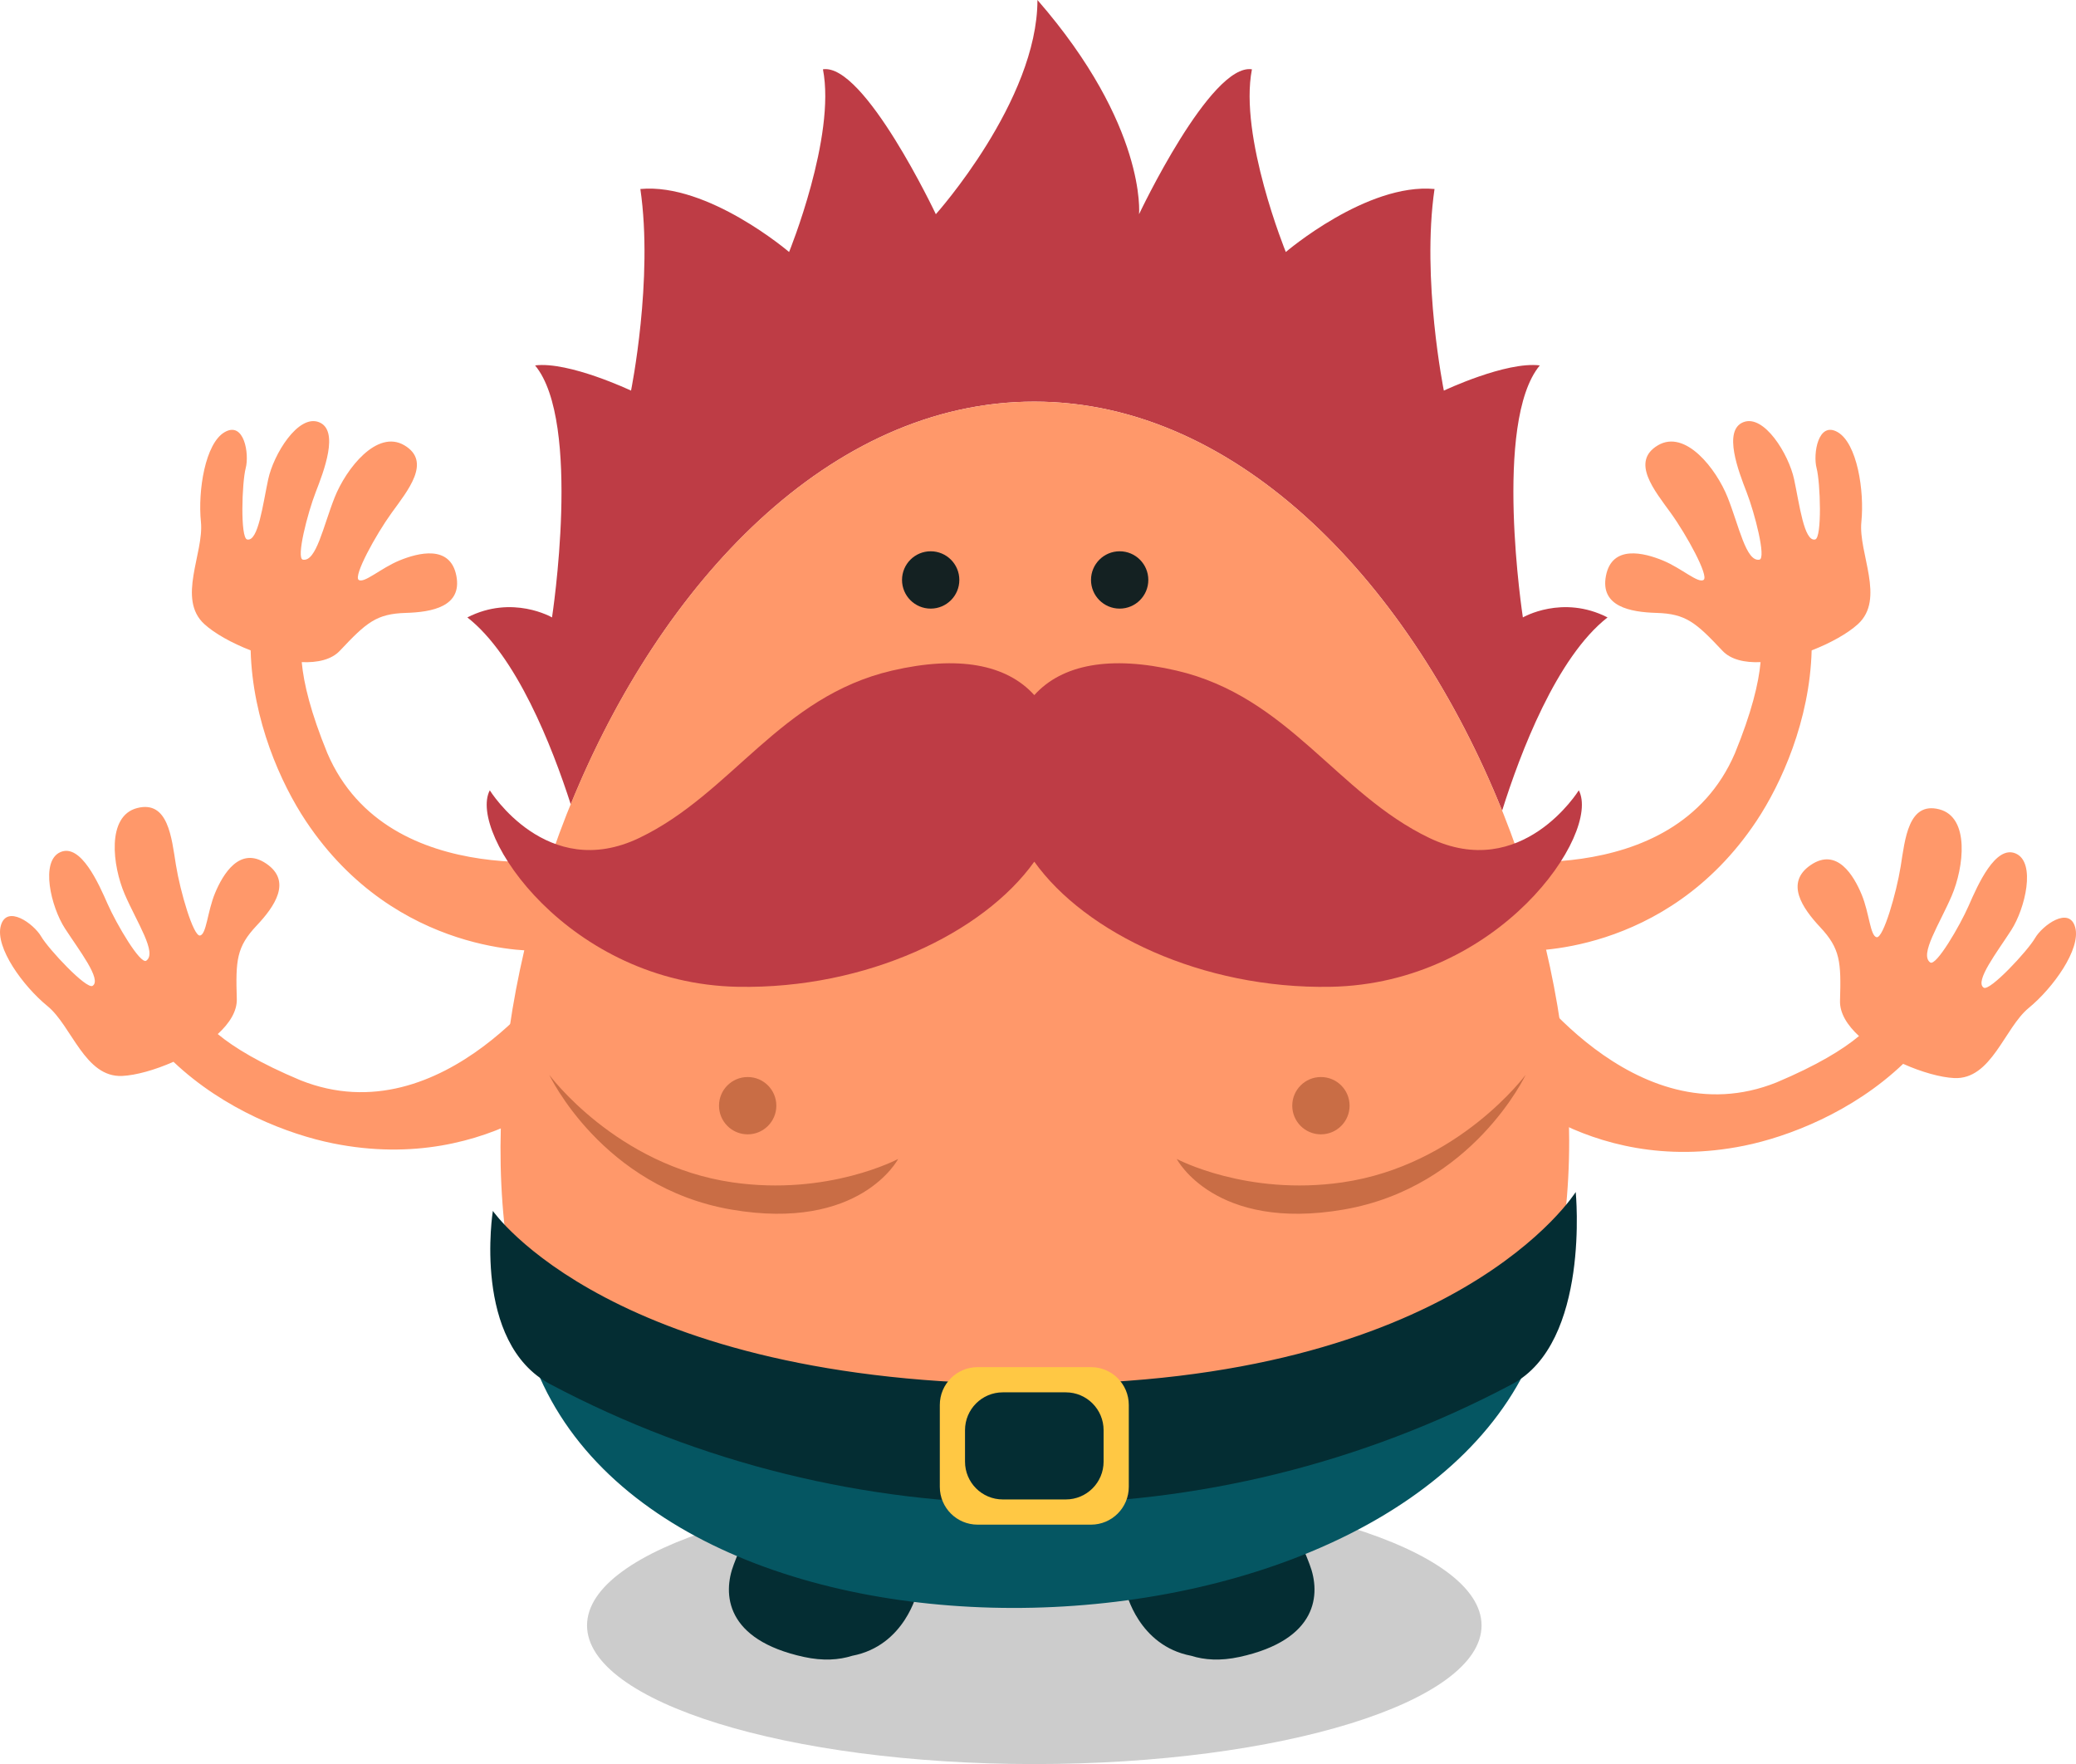 <?xml version="1.0" encoding="UTF-8" standalone="no"?>
<!-- Created with Inkscape (http://www.inkscape.org/) -->

<svg
  xmlns:dc="http://purl.org/dc/elements/1.1/"
  xmlns:cc="http://creativecommons.org/ns#"
  xmlns:rdf="http://www.w3.org/1999/02/22-rdf-syntax-ns#"
  xmlns="http://www.w3.org/2000/svg"
  version="1.1"
  width="162.183"
  height="137.795"
  id="svg2"
  xml:space="preserve"><defs
     id="defs6"><clipPath
       id="clipPath16"><path
         d="m 0,2204.724 787.402,0 L 787.402,0 0,0 0,2204.724 z"
         id="path18" /></clipPath><clipPath
       id="clipPath24"><path
         d="M 3.05176e-5,2204.72 787.402,2204.72 787.402,0 3.05176e-5,0 l 0,2204.72 z"
         id="path26" /></clipPath><clipPath
       id="clipPath38"><path
         d="m 0,2204.724 787.402,0 L 787.402,0 0,0 0,2204.724 z"
         id="path40" /></clipPath><clipPath
       id="clipPath46"><path
         d="m 366.535,64.567 55.906,0 0,-17.323 -55.906,0 0,17.323 z"
         id="path48" /></clipPath><clipPath
       id="clipPath110"><path
         d="m 0,2204.724 787.402,0 L 787.402,0 0,0 0,2204.724 z"
         id="path112" /></clipPath><clipPath
       id="clipPath118"><path
         d="m 522.047,210.237 55.905,0 0,-17.323 -55.905,0 0,17.323 z"
         id="path120" /></clipPath><clipPath
       id="clipPath178"><path
         d="m 0,2204.724 787.402,0 L 787.402,0 0,0 0,2204.724 z"
         id="path180" /></clipPath><clipPath
       id="clipPath186"><path
         d="m 366.142,210.237 55.905,0 0,-17.323 -55.905,0 0,17.323 z"
         id="path188" /></clipPath><clipPath
       id="clipPath246"><path
         d="m 0,2204.724 787.402,0 L 787.402,0 0,0 0,2204.724 z"
         id="path248" /></clipPath><clipPath
       id="clipPath254"><path
         d="m 208.59,210.359 55.906,0 0,-17.323 -55.906,0 0,17.323 z"
         id="path256" /></clipPath><clipPath
       id="clipPath318"><path
         d="m 0,2204.724 787.402,0 L 787.402,0 0,0 0,2204.724 z"
         id="path320" /></clipPath><clipPath
       id="clipPath326"><path
         d="m 516.535,359.843 67.323,0 0,-20.866 -67.323,0 0,20.866 z"
         id="path328" /></clipPath><clipPath
       id="clipPath386"><path
         d="m 0,2204.724 787.402,0 L 787.402,0 0,0 0,2204.724 z"
         id="path388" /></clipPath><clipPath
       id="clipPath394"><path
         d="m 364.567,367.717 55.905,0 0,-17.323 -55.905,0 0,17.323 z"
         id="path396" /></clipPath><clipPath
       id="clipPath450"><path
         d="m 0,2204.724 787.402,0 L 787.402,0 0,0 0,2204.724 z"
         id="path452" /></clipPath><clipPath
       id="clipPath458"><path
         d="m 208.267,360.63 55.906,0 0,-17.323 -55.906,0 0,17.323 z"
         id="path460" /></clipPath><clipPath
       id="clipPath510"><path
         d="m 0,2204.724 787.402,0 L 787.402,0 0,0 0,2204.724 z"
         id="path512" /></clipPath><clipPath
       id="clipPath518"><path
         d="m 521.26,520.473 55.905,0 0,-17.323 -55.905,0 0,17.323 z"
         id="path520" /></clipPath><clipPath
       id="clipPath574"><path
         d="m 0,2204.724 787.402,0 L 787.402,0 0,0 0,2204.724 z"
         id="path576" /></clipPath><clipPath
       id="clipPath582"><path
         d="m 366.142,510.237 55.905,0 0,-17.323 -55.905,0 0,17.323 z"
         id="path584" /></clipPath><clipPath
       id="clipPath638"><path
         d="m 0,2204.724 787.402,0 L 787.402,0 0,0 0,2204.724 z"
         id="path640" /></clipPath><clipPath
       id="clipPath646"><path
         d="m 207.874,522.048 55.905,0 0,-17.323 -55.905,0 0,17.323 z"
         id="path648" /></clipPath><clipPath
       id="clipPath694"><path
         d="m 0,2204.724 787.402,0 L 787.402,0 0,0 0,2204.724 z"
         id="path696" /></clipPath><clipPath
       id="clipPath702"><path
         d="m 523.622,677.56 55.905,0 0,-17.323 -55.905,0 0,17.323 z"
         id="path704" /></clipPath><clipPath
       id="clipPath754"><path
         d="m 0,2204.724 787.402,0 L 787.402,0 0,0 0,2204.724 z"
         id="path756" /></clipPath><clipPath
       id="clipPath762"><path
         d="m 364.566,682.678 55.906,0 0,-17.323 -55.906,0 0,17.323 z"
         id="path764" /></clipPath><clipPath
       id="clipPath814"><path
         d="m 0,2204.724 787.402,0 L 787.402,0 0,0 0,2204.724 z"
         id="path816" /></clipPath><clipPath
       id="clipPath822"><path
         d="m 181.89,704.725 109.449,0 0,-39.764 -109.449,0 0,39.764 z"
         id="path824" /></clipPath><clipPath
       id="clipPath862"><path
         d="m 0,2204.724 787.402,0 L 787.402,0 0,0 0,2204.724 z"
         id="path864" /></clipPath><clipPath
       id="clipPath870"><path
         d="m 522.047,837.796 55.905,0 0,-17.323 -55.905,0 0,17.323 z"
         id="path872" /></clipPath><clipPath
       id="clipPath930"><path
         d="m 0,2204.724 787.402,0 L 787.402,0 0,0 0,2204.724 z"
         id="path932" /></clipPath><clipPath
       id="clipPath938"><path
         d="m 363.779,833.072 55.906,0 0,-17.323 -55.906,0 0,17.323 z"
         id="path940" /></clipPath><clipPath
       id="clipPath982"><path
         d="m 0,2204.724 787.402,0 L 787.402,0 0,0 0,2204.724 z"
         id="path984" /></clipPath><clipPath
       id="clipPath994"><path
         d="m 221.259,837.796 55.906,0 0,-17.323 -55.906,0 0,17.323 z"
         id="path996" /></clipPath><clipPath
       id="clipPath1038"><path
         d="m 0,2204.724 787.402,0 L 787.402,0 0,0 0,2204.724 z"
         id="path1040" /></clipPath><clipPath
       id="clipPath1046"><path
         d="m 522.047,991.339 55.905,0 0,-17.323 -55.905,0 0,17.323 z"
         id="path1048" /></clipPath><clipPath
       id="clipPath1094"><path
         d="m 0,2204.724 787.402,0 L 787.402,0 0,0 0,2204.724 z"
         id="path1096" /></clipPath><clipPath
       id="clipPath1102"><path
         d="m 365.354,977.166 55.906,0 0,-17.323 -55.906,0 0,17.323 z"
         id="path1104" /></clipPath><clipPath
       id="clipPath1186"><path
         d="m 0,2204.724 787.402,0 L 787.402,0 0,0 0,2204.724 z"
         id="path1188" /></clipPath><clipPath
       id="clipPath1194"><path
         d="m 208.267,984.252 55.906,0 0,-17.322 -55.906,0 0,17.322 z"
         id="path1196" /></clipPath><clipPath
       id="clipPath1254"><path
         d="m 0,2204.724 787.402,0 L 787.402,0 0,0 0,2204.724 z"
         id="path1256" /></clipPath><clipPath
       id="clipPath1262"><path
         d="m 523.622,1150.39 55.905,0 0,-17.32 -55.905,0 0,17.32 z"
         id="path1264" /></clipPath><clipPath
       id="clipPath1322"><path
         d="m 0,2204.724 787.402,0 L 787.402,0 0,0 0,2204.724 z"
         id="path1324" /></clipPath><clipPath
       id="clipPath1330"><path
         d="m 365.748,1145.67 55.905,0 0,-17.32 -55.905,0 0,17.32 z"
         id="path1332" /></clipPath><clipPath
       id="clipPath1374"><path
         d="m 0,2204.724 787.402,0 L 787.402,0 0,0 0,2204.724 z"
         id="path1376" /></clipPath><clipPath
       id="clipPath1382"><path
         d="m 207.874,1149.21 55.905,0 0,-17.32 -55.905,0 0,17.32 z"
         id="path1384" /></clipPath><clipPath
       id="clipPath1430"><path
         d="m 0,2204.724 787.402,0 L 787.402,0 0,0 0,2204.724 z"
         id="path1432" /></clipPath><clipPath
       id="clipPath1438"><path
         d="m 518.504,1309.45 55.905,0 0,-17.32 -55.905,0 0,17.32 z"
         id="path1440" /></clipPath><clipPath
       id="clipPath1502"><path
         d="m 0,2204.724 787.402,0 L 787.402,0 0,0 0,2204.724 z"
         id="path1504" /></clipPath><clipPath
       id="clipPath1510"><path
         d="m 364.567,1295.28 55.905,0 0,-17.33 -55.905,0 0,17.33 z"
         id="path1512" /></clipPath><clipPath
       id="clipPath1578"><path
         d="m 0,2204.724 787.402,0 L 787.402,0 0,0 0,2204.724 z"
         id="path1580" /></clipPath><clipPath
       id="clipPath1586"><path
         d="m 209.448,1307.48 55.906,0 0,-17.32 -55.906,0 0,17.32 z"
         id="path1588" /></clipPath><clipPath
       id="clipPath1642"><path
         d="m 0,2204.724 787.402,0 L 787.402,0 0,0 0,2204.724 z"
         id="path1644" /></clipPath><clipPath
       id="clipPath1650"><path
         d="m 500,1467.32 107.087,0 0,-33.07 -107.087,0 0,33.07 z"
         id="path1652" /></clipPath><clipPath
       id="clipPath1706"><path
         d="m 0,2204.724 787.402,0 L 787.402,0 0,0 0,2204.724 z"
         id="path1708" /></clipPath><clipPath
       id="clipPath1714"><path
         d="m 366.141,1468.5 55.906,0 0,-17.32 -55.906,0 0,17.32 z"
         id="path1716" /></clipPath><clipPath
       id="clipPath1734"><path
         d="m 0,2204.724 787.402,0 L 787.402,0 0,0 0,2204.724 z"
         id="path1736" /></clipPath><clipPath
       id="clipPath1774"><path
         d="m 0,2204.724 787.402,0 L 787.402,0 0,0 0,2204.724 z"
         id="path1776" /></clipPath><clipPath
       id="clipPath1782"><path
         d="m 207.48,1468.5 55.905,0 0,-17.32 -55.905,0 0,17.32 z"
         id="path1784" /></clipPath><clipPath
       id="clipPath1838"><path
         d="m 0,2204.724 787.402,0 L 787.402,0 0,0 0,2204.724 z"
         id="path1840" /></clipPath><clipPath
       id="clipPath1846"><path
         d="m 522.047,1619.69 55.905,0 0,-17.33 -55.905,0 0,17.33 z"
         id="path1848" /></clipPath><clipPath
       id="clipPath1890"><path
         d="m 0,2204.724 787.402,0 L 787.402,0 0,0 0,2204.724 z"
         id="path1892" /></clipPath><clipPath
       id="clipPath1898"><path
         d="m 366.535,1618.9 55.906,0 0,-17.32 -55.906,0 0,17.32 z"
         id="path1900" /></clipPath><clipPath
       id="clipPath1954"><path
         d="m 0,2204.724 787.402,0 L 787.402,0 0,0 0,2204.724 z"
         id="path1956" /></clipPath><clipPath
       id="clipPath1962"><path
         d="m 207.874,1624.41 55.905,0 0,-17.32 -55.905,0 0,17.32 z"
         id="path1964" /></clipPath><clipPath
       id="clipPath2026"><path
         d="m 0,2204.724 787.402,0 L 787.402,0 0,0 0,2204.724 z"
         id="path2028" /></clipPath><clipPath
       id="clipPath2034"><path
         d="m 520.078,1779.92 55.906,0 0,-17.32 -55.906,0 0,17.32 z"
         id="path2036" /></clipPath><clipPath
       id="clipPath2090"><path
         d="m 0,2204.724 787.402,0 L 787.402,0 0,0 0,2204.724 z"
         id="path2092" /></clipPath><clipPath
       id="clipPath2098"><path
         d="m 368.11,1781.89 55.905,0 0,-17.32 -55.905,0 0,17.32 z"
         id="path2100" /></clipPath><clipPath
       id="clipPath2158"><path
         d="m 0,2204.724 787.402,0 L 787.402,0 0,0 0,2204.724 z"
         id="path2160" /></clipPath><clipPath
       id="clipPath2166"><path
         d="m 207.874,1775.59 55.905,0 0,-17.32 -55.905,0 0,17.32 z"
         id="path2168" /></clipPath><clipPath
       id="clipPath2226"><path
         d="m 0,2204.724 787.402,0 L 787.402,0 0,0 0,2204.724 z"
         id="path2228" /></clipPath><clipPath
       id="clipPath2234"><path
         d="m 521.26,1928.35 55.905,0 0,-17.33 -55.905,0 0,17.33 z"
         id="path2236" /></clipPath><clipPath
       id="clipPath2294"><path
         d="m 0,2204.724 787.402,0 L 787.402,0 0,0 0,2204.724 z"
         id="path2296" /></clipPath><clipPath
       id="clipPath2302"><path
         d="m 366.535,1940.16 55.905,0 0,-17.33 -55.905,0 0,17.33 z"
         id="path2304" /></clipPath><clipPath
       id="clipPath2358"><path
         d="m 0,2204.724 787.402,0 L 787.402,0 0,0 0,2204.724 z"
         id="path2360" /></clipPath><clipPath
       id="clipPath2366"><path
         d="m 204.33,1922.84 55.906,0 0,-17.33 -55.906,0 0,17.33 z"
         id="path2368" /></clipPath><clipPath
       id="clipPath2418"><path
         d="m 0,2204.724 787.402,0 L 787.402,0 0,0 0,2204.724 z"
         id="path2420" /></clipPath><clipPath
       id="clipPath2426"><path
         d="m 522.44,2090.16 55.906,0 0,-17.33 -55.906,0 0,17.33 z"
         id="path2428" /></clipPath><clipPath
       id="clipPath2478"><path
         d="m 0,2204.724 787.402,0 L 787.402,0 0,0 0,2204.724 z"
         id="path2480" /></clipPath><clipPath
       id="clipPath2486"><path
         d="m 364.566,2100.79 55.906,0 0,-17.33 -55.906,0 0,17.33 z"
         id="path2488" /></clipPath><clipPath
       id="clipPath2526"><path
         d="m 0,2204.724 787.402,0 L 787.402,0 0,0 0,2204.724 z"
         id="path2528" /></clipPath><clipPath
       id="clipPath2534"><path
         d="m 207.086,2088.98 55.906,0 0,-17.33 -55.906,0 0,17.33 z"
         id="path2536" /></clipPath></defs><g
     transform="matrix(1.25,0,0,-1.25,-213.489,1951.772)"
     id="g10"><g
       id="g1770"><g
         clip-path="url(#clipPath1774)"
         id="g1772"><g
           id="g1778"><g
             id="g1780" /><g
             id="g1786"><g
               clip-path="url(#clipPath1782)"
               id="g1788"
               style="opacity:0.2"><g
                 transform="translate(235.433,1468.504)"
                 id="g1790"><path
                   d="m 0,0 c -15.438,0 -27.953,-3.878 -27.953,-8.661 0,-4.784 12.515,-8.662 27.953,-8.662 15.438,0 27.953,3.878 27.953,8.662 C 27.953,-3.878 15.438,0 0,0"
                   id="path1792"
                   style="fill:#000000;fill-opacity:1;fill-rule:evenodd;stroke:none" /></g></g></g></g><g
           transform="translate(265.968,1522.835)"
           id="g1794"><path
             d="m 0,0 c 0,0 -1.881,12.205 1.058,15.748 -2.116,0.262 -5.997,-1.575 -5.997,-1.575 0,0 -1.406,6.956 -0.583,12.599 -4.233,0.393 -9.294,-3.937 -9.294,-3.937 0,0 -2.94,7.217 -2.117,11.417 -2.587,0.394 -7.055,-9.055 -7.055,-9.055 0,0 0.502,5.512 -6.35,13.386 0,-6.3 -6.35,-13.386 -6.35,-13.386 0,0 -4.469,9.449 -7.056,9.055 0.823,-4.2 -2.116,-11.417 -2.116,-11.417 0,0 -5.062,4.33 -9.295,3.937 0.823,-5.643 -0.583,-12.599 -0.583,-12.599 0,0 -3.88,1.837 -5.997,1.575 C -58.795,12.205 -60.677,0 -60.677,0 c 0,0 -2.469,1.444 -5.291,0 3.075,-2.402 5.295,-8.056 6.464,-11.684 5.631,13.862 16.207,25.169 28.968,25.169 12.901,0 23.636,-11.612 29.239,-25.563 C -0.166,-8.479 2.102,-2.491 5.292,0 2.469,1.444 0,0 0,0"
             id="path1796"
             style="fill:#be3c45;fill-opacity:1;fill-rule:evenodd;stroke:none" /></g><g
           transform="translate(280.57,1510.117)"
           id="g1798"><path
             d="m 0,0 c 1.551,2.332 3.33,6.282 3.446,10.658 1.189,0.459 2.263,1.066 2.892,1.64 1.729,1.577 0.017,4.436 0.216,6.389 0.198,1.954 -0.268,4.914 -1.486,5.612 C 3.849,24.998 3.521,22.93 3.756,22.044 3.991,21.158 4.104,17.683 3.664,17.588 2.972,17.438 2.687,19.776 2.35,21.347 c -0.336,1.571 -1.876,4.081 -3.172,3.572 -1.297,-0.51 -0.296,-3.088 0.204,-4.377 0.501,-1.288 1.24,-4.137 0.799,-4.215 -0.836,-0.147 -1.274,2.108 -1.986,3.894 -0.711,1.785 -2.642,4.269 -4.36,3.25 -1.718,-1.02 -0.206,-2.826 0.799,-4.216 1.004,-1.389 2.395,-3.941 2.063,-4.189 -0.332,-0.248 -1.387,0.732 -2.547,1.209 -1.16,0.477 -3.184,1.011 -3.561,-0.965 -0.367,-1.919 1.53,-2.262 3.156,-2.31 1.844,-0.054 2.465,-0.598 4.126,-2.364 0.524,-0.558 1.39,-0.753 2.384,-0.712 -0.123,-1.339 -0.567,-3.16 -1.602,-5.69 -3.811,-8.881 -16.294,-6.526 -16.294,-6.526 l 3.021,-5.816 c 0,0 8.928,-0.449 14.62,8.108 m -97.005,12.298 c 0.629,-0.574 1.703,-1.181 2.892,-1.64 0.116,-4.376 1.895,-8.326 3.446,-10.658 5.692,-8.557 14.62,-8.108 14.62,-8.108 l 3.021,5.816 c 0,0 -12.483,-2.355 -16.294,6.526 -1.035,2.53 -1.479,4.351 -1.601,5.69 0.993,-0.041 1.859,0.154 2.383,0.712 1.661,1.766 2.282,2.31 4.126,2.364 1.626,0.048 3.523,0.391 3.156,2.31 -0.377,1.976 -2.401,1.442 -3.561,0.965 -1.16,-0.477 -2.215,-1.457 -2.547,-1.209 -0.332,0.248 1.059,2.8 2.064,4.189 1.004,1.39 2.516,3.196 0.798,4.216 -1.718,1.019 -3.649,-1.465 -4.36,-3.25 -0.712,-1.786 -1.15,-4.041 -1.986,-3.894 -0.441,0.078 0.298,2.927 0.799,4.215 0.5,1.289 1.501,3.867 0.205,4.377 -1.297,0.509 -2.837,-2.001 -3.173,-3.572 -0.337,-1.571 -0.622,-3.909 -1.314,-3.759 -0.44,0.095 -0.327,3.57 -0.092,4.456 0.235,0.886 -0.093,2.954 -1.311,2.255 -1.219,-0.698 -1.685,-3.658 -1.487,-5.612 0.199,-1.953 -1.513,-4.812 0.216,-6.389 m 5.999,-28.5 c -2.509,1.052 -4.129,2.026 -5.163,2.884 0.736,0.674 1.213,1.427 1.19,2.195 -0.075,2.423 -0.02,3.247 1.245,4.589 1.117,1.184 2.215,2.767 0.599,3.866 -1.664,1.13 -2.718,-0.679 -3.201,-1.836 -0.483,-1.158 -0.536,-2.597 -0.946,-2.656 -0.41,-0.059 -1.23,2.728 -1.503,4.421 -0.272,1.693 -0.48,4.039 -2.416,3.546 -1.936,-0.495 -1.544,-3.616 -0.785,-5.382 0.76,-1.765 2.045,-3.67 1.349,-4.157 -0.367,-0.257 -1.858,2.28 -2.416,3.545 -0.557,1.266 -1.672,3.796 -2.95,3.24 -1.277,-0.557 -0.59,-3.421 0.283,-4.769 0.872,-1.349 2.325,-3.204 1.729,-3.588 -0.379,-0.243 -2.756,2.294 -3.217,3.087 -0.46,0.792 -2.153,2.022 -2.521,0.667 -0.368,-1.356 1.395,-3.778 2.917,-5.019 1.521,-1.241 2.333,-4.474 4.671,-4.366 0.85,0.04 2.039,0.369 3.204,0.885 3.176,-3.011 7.227,-4.547 9.973,-5.099 10.076,-2.026 16.071,4.604 16.071,4.604 l -1.976,6.249 c 0,0 -7.162,-10.492 -16.137,-6.906 m 110.925,9.549 c -0.367,1.36 -2.054,0.125 -2.513,-0.67 -0.459,-0.795 -2.828,-3.34 -3.206,-3.096 -0.594,0.385 0.854,2.246 1.723,3.599 0.87,1.353 1.554,4.226 0.282,4.784 -1.273,0.558 -2.384,-1.98 -2.94,-3.25 -0.555,-1.269 -2.042,-3.814 -2.408,-3.556 -0.693,0.488 0.588,2.399 1.345,4.17 C 12.959,-2.9 13.349,0.231 11.42,0.727 9.491,1.222 9.284,-1.132 9.012,-2.83 8.74,-4.528 7.923,-7.325 7.514,-7.266 7.106,-7.206 7.053,-5.762 6.572,-4.601 6.09,-3.44 5.04,-1.625 3.382,-2.759 1.771,-3.861 2.866,-5.449 3.978,-6.637 5.239,-7.983 5.293,-8.81 5.219,-11.24 c -0.023,-0.771 0.453,-1.526 1.186,-2.203 -1.03,-0.86 -2.645,-1.838 -5.145,-2.893 -8.944,-3.597 -16.081,6.928 -16.081,6.928 l -1.969,-6.269 c 0,0 5.974,-6.652 16.015,-4.619 2.736,0.554 6.773,2.095 9.939,5.116 1.161,-0.518 2.345,-0.848 3.193,-0.888 2.329,-0.108 3.138,3.135 4.655,4.38 1.516,1.244 3.273,3.675 2.907,5.035"
             id="path1800"
             style="fill:#ff986a;fill-opacity:1;fill-rule:evenodd;stroke:none" /></g><g
           transform="translate(252.637,1463.666)"
           id="g1802"><path
             d="m 0,0 c -0.966,2.501 -0.221,0.591 -4.212,-0.28 -1.321,-0.288 -2.481,-0.612 -3.449,-0.916 -2.672,-0.335 -3.806,-0.526 -3.806,-0.526 0,0 0.758,-3.367 4.07,-3.997 0.821,-0.26 1.817,-0.334 3.019,-0.072 C 0.526,-4.721 0.718,-1.859 0,0 m -31.77,-0.28 c -3.991,0.871 -3.246,2.781 -4.212,0.28 -0.718,-1.859 -0.526,-4.721 4.378,-5.791 1.202,-0.262 2.198,-0.188 3.019,0.072 3.312,0.63 4.07,3.997 4.07,3.997 0,0 -1.134,0.191 -3.806,0.526 -0.967,0.304 -2.128,0.628 -3.449,0.916"
             id="path1804"
             style="fill:#042d33;fill-opacity:1;fill-rule:evenodd;stroke:none" /></g><g
           transform="translate(235.433,1536.32)"
           id="g1806"><path
             d="m 0,0 c -23.032,0 -38.977,-36.811 -31.496,-59.055 7.48,-22.244 55.315,-20.473 62.992,0.787 C 39.173,-37.008 23.031,0 0,0"
             id="path1808"
             style="fill:#ff986a;fill-opacity:1;fill-rule:evenodd;stroke:none" /></g><g
           transform="translate(234.646,1467.717)"
           id="g1810"><path
             d="m 0,0 c -11.63,0 -22.311,3.462 -30.734,9.236 0.009,-0.027 0.016,-0.055 0.025,-0.082 7.48,-22.244 55.315,-20.472 62.992,0.787 0.062,0.173 0.11,0.355 0.169,0.53 C 23.788,3.958 12.437,0 0,0"
             id="path1812"
             style="fill:#055662;fill-opacity:1;fill-rule:evenodd;stroke:none" /></g><g
           transform="translate(254.689,1487.531)"
           id="g1814"><path
             d="m 0,0 c -5.988,-0.868 -10.354,1.464 -10.354,1.464 0,0 2.36,-4.552 10.431,-3.163 C 8.148,-0.31 11.454,6.723 11.454,6.723 11.454,6.723 7.276,1.055 0,0 m -38.118,0 c -7.276,1.055 -11.454,6.723 -11.454,6.723 0,0 3.306,-7.033 11.377,-8.422 8.071,-1.389 10.431,3.163 10.431,3.163 0,0 -4.366,-2.332 -10.354,-1.464 m 0.949,3.001 c 0.989,0 1.791,0.802 1.791,1.791 0,0.99 -0.802,1.791 -1.791,1.791 -0.99,0 -1.792,-0.801 -1.792,-1.791 0,-0.989 0.802,-1.791 1.792,-1.791 m 35.826,0 c 0.99,0 1.792,0.802 1.792,1.791 0,0.99 -0.802,1.791 -1.792,1.791 -0.989,0 -1.791,-0.801 -1.791,-1.791 0,-0.989 0.802,-1.791 1.791,-1.791"
             id="path1816"
             style="fill:#c96d45;fill-opacity:1;fill-rule:evenodd;stroke:none" /></g><g
           transform="translate(240.768,1526.968)"
           id="g1818"><path
             d="m 0,0 c -0.989,0 -1.791,-0.802 -1.791,-1.791 0,-0.99 0.802,-1.792 1.791,-1.792 0.989,0 1.791,0.802 1.791,1.792 C 1.791,-0.802 0.989,0 0,0 m -11.811,0 c -0.989,0 -1.791,-0.802 -1.791,-1.791 0,-0.99 0.802,-1.792 1.791,-1.792 0.989,0 1.791,0.802 1.791,1.792 0,0.989 -0.802,1.791 -1.791,1.791"
             id="path1820"
             style="fill:#142122;fill-opacity:1;fill-rule:evenodd;stroke:none" /></g><g
           transform="translate(269.271,1486.929)"
           id="g1822"><path
             d="m 0,0 c 0,0 -7.467,-12.008 -33.845,-12.008 -26.378,0 -33.832,10.827 -33.832,10.827 0,0 -1.32,-8.234 3.601,-10.836 18.791,-9.951 41.291,-9.951 60.082,0 C 0.927,-9.415 0,0 0,0"
             id="path1824"
             style="fill:#042d33;fill-opacity:1;fill-rule:evenodd;stroke:none" /></g><g
           transform="translate(239.764,1470.079)"
           id="g1826"><path
             d="m 0,0 c 0,-1.305 -1.058,-2.362 -2.362,-2.362 l -3.937,0 c -1.305,0 -2.362,1.057 -2.362,2.362 l 0,1.968 c 0,1.305 1.057,2.363 2.362,2.363 l 3.937,0 C -1.058,4.331 0,3.273 0,1.968 L 0,0 z m -0.787,5.906 -7.087,0 c -1.305,0 -2.362,-1.058 -2.362,-2.363 l 0,-5.118 c 0,-1.304 1.057,-2.362 2.362,-2.362 l 7.087,0 c 1.304,0 2.362,1.058 2.362,2.362 l 0,5.118 c 0,1.305 -1.058,2.363 -2.362,2.363"
             id="path1828"
             style="fill:#ffc844;fill-opacity:1;fill-rule:evenodd;stroke:none" /></g><g
           transform="translate(269.464,1512.031)"
           id="g1830"><path
             d="m 0,0 c 0,0 -3.552,-5.755 -9.348,-2.974 -5.796,2.782 -8.787,8.825 -15.798,10.456 -4.127,0.96 -7.151,0.389 -8.885,-1.533 -1.734,1.922 -4.758,2.493 -8.885,1.533 C -49.927,5.851 -52.918,-0.192 -58.714,-2.974 -64.509,-5.755 -68.062,0 -68.062,0 c -1.402,-2.686 4.955,-12.087 15.518,-12.279 8.016,-0.145 15.329,3.357 18.513,7.82 3.185,-4.463 10.497,-7.965 18.513,-7.82 C -4.954,-12.087 1.402,-2.686 0,0"
             id="path1832"
             style="fill:#be3c45;fill-opacity:1;fill-rule:evenodd;stroke:none" /></g></g></g></g></svg>
